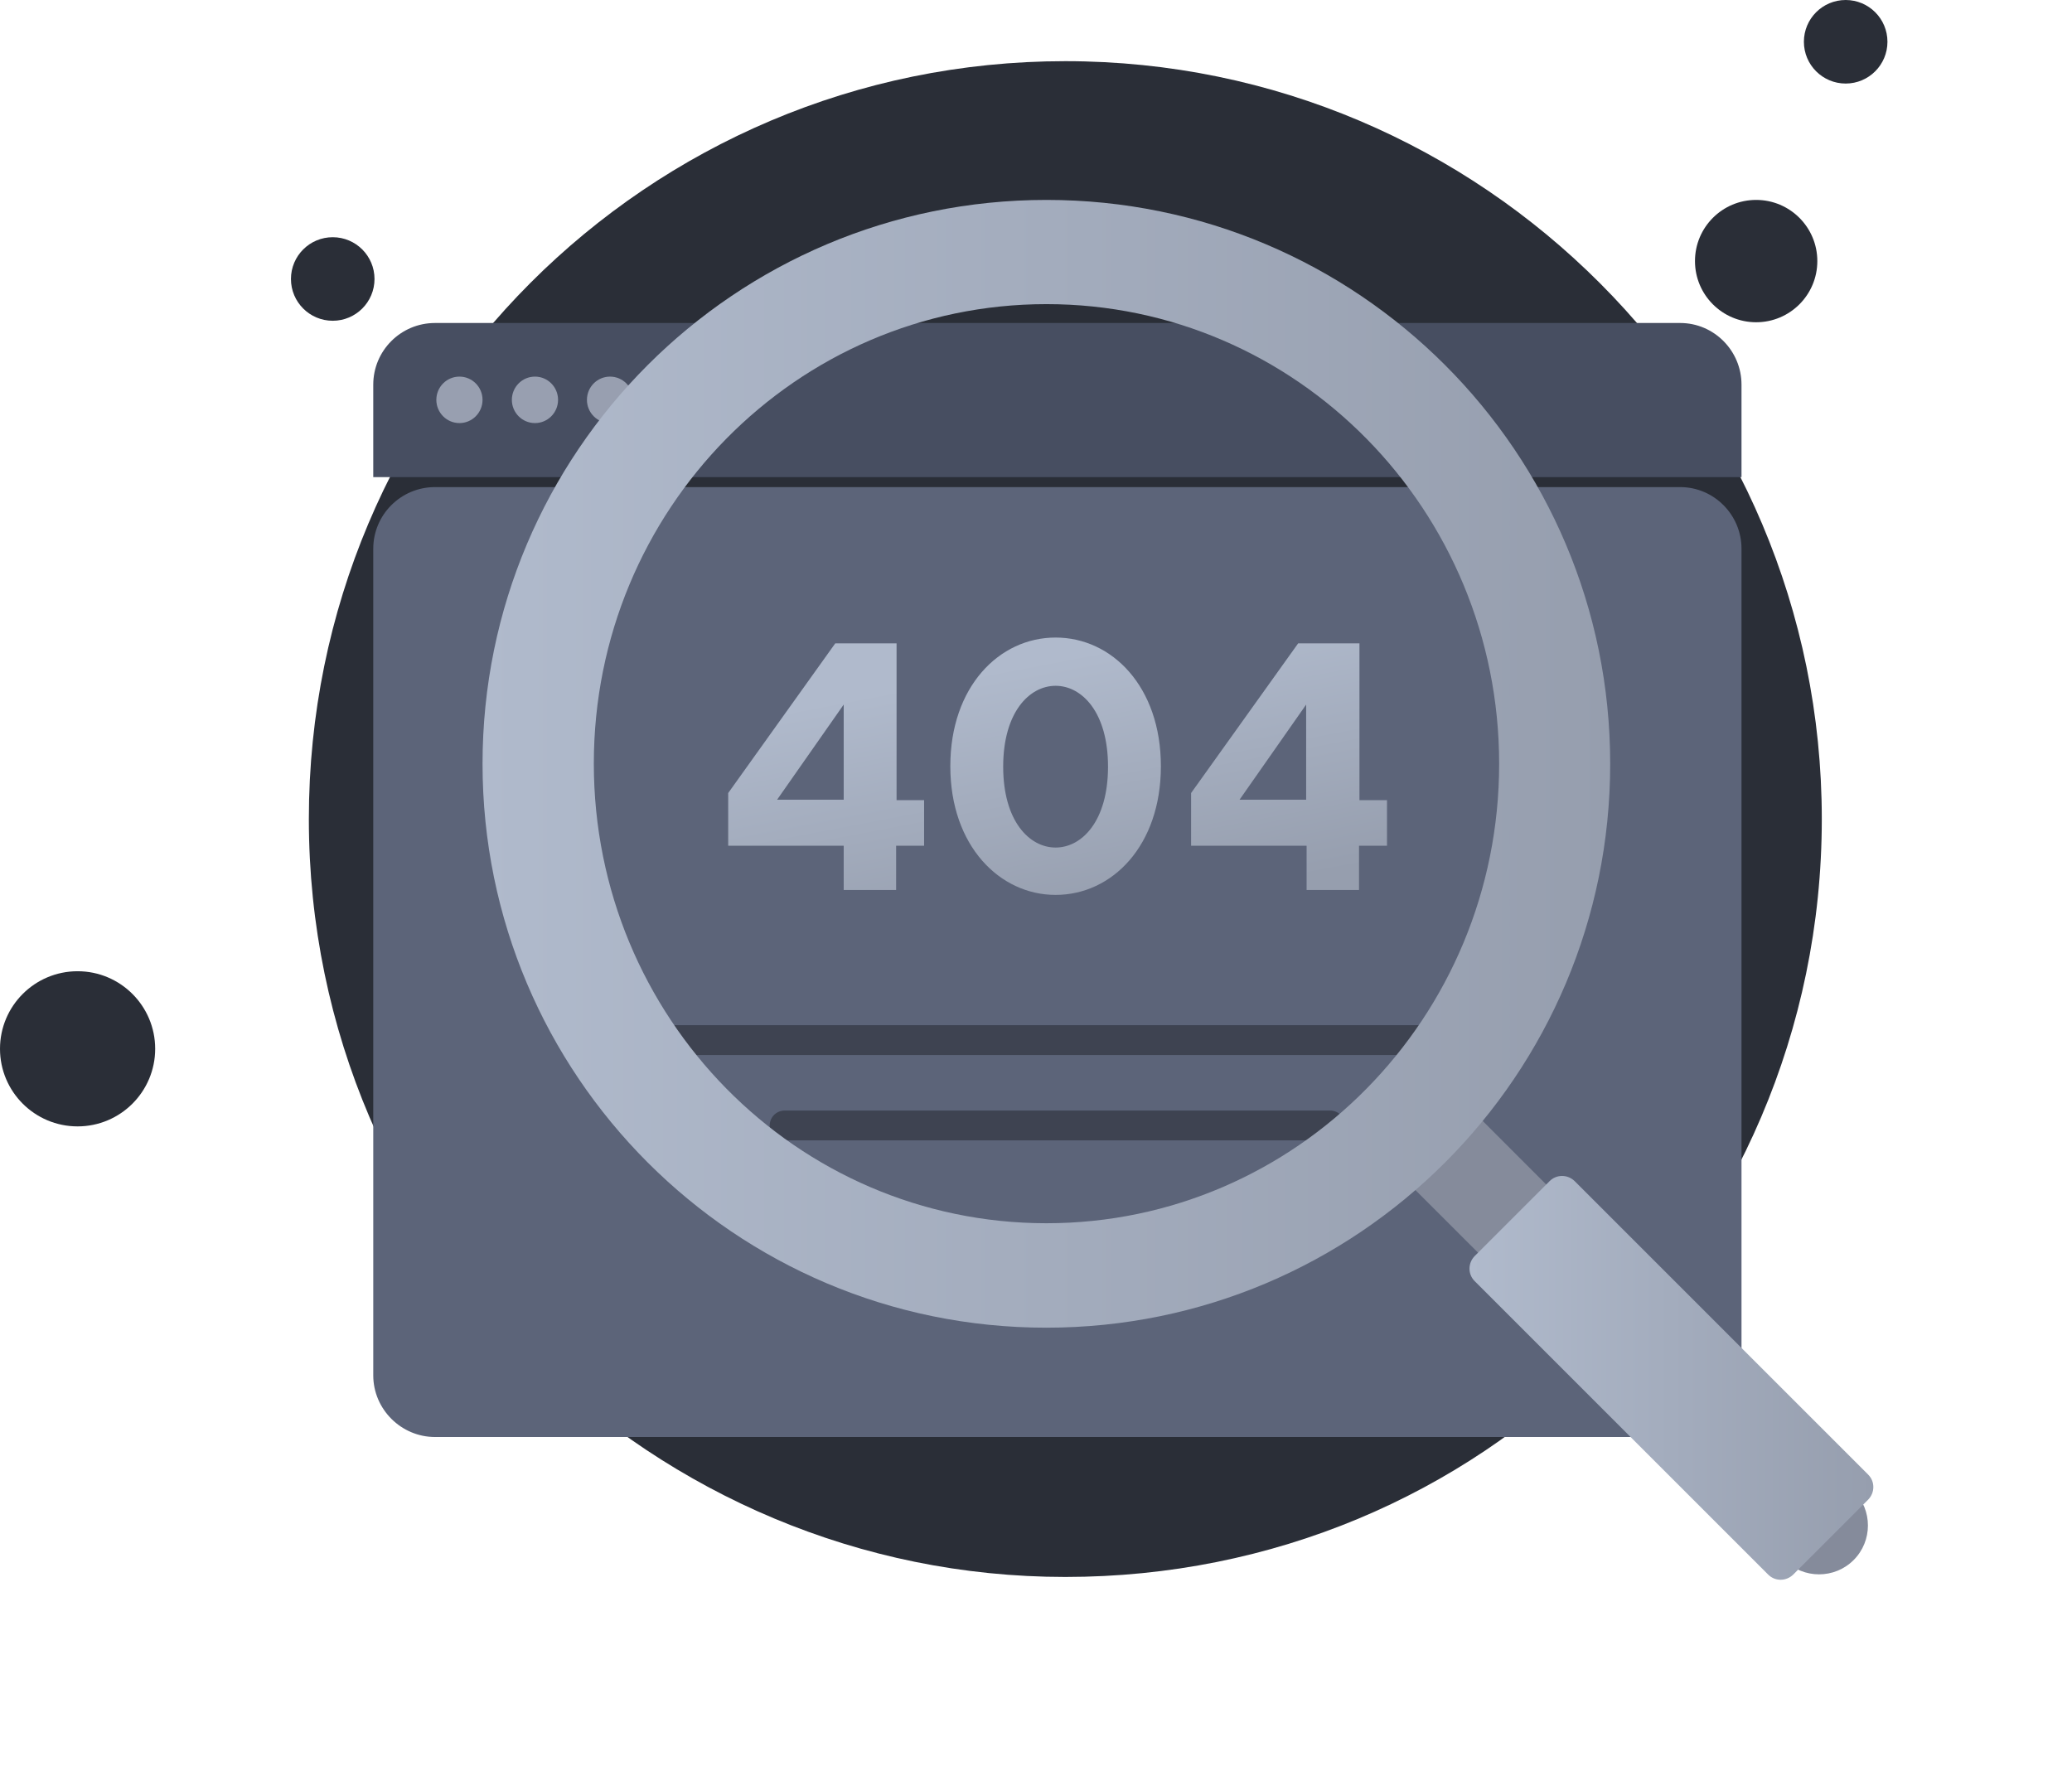 <svg width="494" height="421" viewBox="0 0 494 421" fill="none" xmlns="http://www.w3.org/2000/svg">
<path d="M434.348 195.297C434.348 245.81 413.715 291.344 380.632 324.071C348.261 356.443 303.439 376.008 253.992 376.008C204.901 376.008 160.079 356.087 127.352 324.071C94.269 291.344 73.636 245.81 73.636 195.297C73.636 95.336 154.387 14.585 253.992 14.585C353.597 14.585 434.348 95.692 434.348 195.297Z" fill="#2A2E37"/>
<path d="M418.696 76.838C426.751 76.838 433.281 70.308 433.281 62.253C433.281 54.198 426.751 47.668 418.696 47.668C410.641 47.668 404.111 54.198 404.111 62.253C404.111 70.308 410.641 76.838 418.696 76.838Z" fill="#2A2E37"/>
<path d="M440.039 19.921C445.54 19.921 450 15.462 450 9.961C450 4.46 445.54 0 440.039 0C434.538 0 430.079 4.46 430.079 9.961C430.079 15.462 434.538 19.921 440.039 19.921Z" fill="#2A2E37"/>
<path d="M79.328 76.482C84.829 76.482 89.289 72.023 89.289 66.522C89.289 61.021 84.829 56.561 79.328 56.561C73.827 56.561 69.368 61.021 69.368 66.522C69.368 72.023 73.827 76.482 79.328 76.482Z" fill="#2A2E37"/>
<path d="M18.498 268.577C28.714 268.577 36.996 260.295 36.996 250.079C36.996 239.863 28.714 231.581 18.498 231.581C8.282 231.581 0 239.863 0 250.079C0 260.295 8.282 268.577 18.498 268.577Z" fill="#2A2E37"/>
<g filter="url(#filter0_d_30748_98409)">
<path d="M415.205 91.717V288.809C415.205 297.013 408.638 303.511 400.589 303.511H103.713C95.664 303.511 88.991 296.906 88.991 288.809V91.717C88.991 83.621 95.558 77.015 103.713 77.015H400.589C408.638 77.015 415.205 83.621 415.205 91.717Z" fill="url(#paint0_linear_30748_98409)"/>
</g>
<path d="M415.205 91.717V113.77H88.991V91.717C88.991 83.621 95.558 77.015 103.713 77.015H400.589C408.638 77.015 415.205 83.621 415.205 91.717Z" fill="#474E61"/>
<path d="M109.538 100.879C112.58 100.879 115.046 98.399 115.046 95.339C115.046 92.28 112.58 89.799 109.538 89.799C106.497 89.799 104.031 92.28 104.031 95.339C104.031 98.399 106.497 100.879 109.538 100.879Z" fill="#989FB0"/>
<path d="M127.544 100.879C130.585 100.879 133.051 98.399 133.051 95.339C133.051 92.28 130.585 89.799 127.544 89.799C124.502 89.799 122.036 92.28 122.036 95.339C122.036 98.399 124.502 100.879 127.544 100.879Z" fill="#989FB0"/>
<path d="M145.443 100.879C148.485 100.879 150.951 98.399 150.951 95.339C150.951 92.28 148.485 89.799 145.443 89.799C142.401 89.799 139.936 92.28 139.936 95.339C139.936 98.399 142.401 100.879 145.443 100.879Z" fill="#989FB0"/>
<path opacity="0.6" d="M157.094 248.006H347.102" stroke="#2A2E37" stroke-width="7.115" stroke-miterlimit="10" stroke-linecap="round" stroke-linejoin="round"/>
<path opacity="0.6" d="M187.067 268.355H317.128" stroke="#2A2E37" stroke-width="7.115" stroke-miterlimit="10" stroke-linecap="round" stroke-linejoin="round"/>
<path d="M220.323 190.69V201.663H213.651V212.21H201.153V201.663H173.615V189.092L199.141 153.402H213.757V190.796H220.323V190.69ZM201.153 167.998L185.266 190.69H201.153V167.998Z" fill="url(#paint1_linear_30748_98409)"/>
<path d="M251.674 213.382C238.329 213.382 226.572 201.663 226.572 182.7C226.572 163.736 238.223 152.017 251.674 152.017C265.125 152.017 276.775 163.736 276.775 182.7C276.775 201.663 265.125 213.382 251.674 213.382ZM251.674 202.089C257.923 202.089 264.171 195.804 264.171 182.806C264.171 169.809 257.923 163.523 251.674 163.523C245.425 163.523 239.176 169.809 239.176 182.806C239.176 195.804 245.425 202.089 251.674 202.089Z" fill="url(#paint2_linear_30748_98409)"/>
<path d="M330.685 190.69V201.663H324.013V212.21H311.515V201.663H283.977V189.092L309.502 153.402H324.119V190.796H330.685V190.69ZM311.409 167.998L295.522 190.69H311.409V167.998Z" fill="url(#paint3_linear_30748_98409)"/>
<path d="M400.781 347.033L329.824 276.132L346.091 259.865L416.991 330.822L400.781 347.033Z" fill="#858B9B"/>
<path d="M425.447 371.979L371.037 317.57C366.494 313.026 366.494 305.622 371.037 301.079C375.581 296.535 382.985 296.535 387.528 301.079L441.938 355.488C446.482 360.032 446.482 367.436 441.938 371.979C437.395 376.523 429.99 376.523 425.447 371.979Z" fill="#858B9B"/>
<path d="M421.576 375.457L351.573 305.454C349.946 303.827 349.946 301.191 351.573 299.508L369.466 281.615C371.093 279.988 373.729 279.988 375.412 281.615L445.415 351.618C447.042 353.245 447.042 355.881 445.415 357.564L427.522 375.457C425.839 377.084 423.203 377.084 421.576 375.457Z" fill="url(#paint4_linear_30748_98409)"/>
<path d="M249.499 47.668C175.233 47.668 115.046 107.855 115.046 182.121C115.046 256.332 175.233 316.575 249.443 316.575C323.709 316.575 383.897 256.388 383.897 182.121C383.897 107.855 323.709 47.668 249.499 47.668ZM249.499 291.67C189.873 291.67 141.577 242.589 141.577 182.065C141.577 121.542 189.873 72.517 249.499 72.517C309.125 72.517 357.421 121.598 357.421 182.121C357.421 242.645 309.069 291.67 249.499 291.67Z" fill="url(#paint5_linear_30748_98409)"/>
<defs>
<filter id="filter0_d_30748_98409" x="10.73" y="37.885" width="482.735" height="383.018" filterUnits="userSpaceOnUse" color-interpolation-filters="sRGB">
<feFlood flood-opacity="0" result="BackgroundImageFix"/>
<feColorMatrix in="SourceAlpha" type="matrix" values="0 0 0 0 0 0 0 0 0 0 0 0 0 0 0 0 0 0 127 0" result="hardAlpha"/>
<feOffset dy="39.13"/>
<feGaussianBlur stdDeviation="39.13"/>
<feColorMatrix type="matrix" values="0 0 0 0 0 0 0 0 0 0 0 0 0 0 0 0 0 0 0.27 0"/>
<feBlend mode="normal" in2="BackgroundImageFix" result="effect1_dropShadow_30748_98409"/>
<feBlend mode="normal" in="SourceGraphic" in2="effect1_dropShadow_30748_98409" result="shape"/>
</filter>
<linearGradient id="paint0_linear_30748_98409" x1="251.992" y1="71.776" x2="251.992" y2="305.953" gradientUnits="userSpaceOnUse">
<stop stop-color="#5C6479"/>
<stop offset="0.996" stop-color="#5C6479"/>
</linearGradient>
<linearGradient id="paint1_linear_30748_98409" x1="277.345" y1="152.017" x2="289.081" y2="213.382" gradientUnits="userSpaceOnUse">
<stop stop-color="#B0BACC"/>
<stop offset="1" stop-color="#969EAE"/>
</linearGradient>
<linearGradient id="paint2_linear_30748_98409" x1="277.345" y1="152.017" x2="289.081" y2="213.382" gradientUnits="userSpaceOnUse">
<stop stop-color="#B0BACC"/>
<stop offset="1" stop-color="#969EAE"/>
</linearGradient>
<linearGradient id="paint3_linear_30748_98409" x1="277.345" y1="152.017" x2="289.081" y2="213.382" gradientUnits="userSpaceOnUse">
<stop stop-color="#B0BACC"/>
<stop offset="1" stop-color="#969EAE"/>
</linearGradient>
<linearGradient id="paint4_linear_30748_98409" x1="350.309" y1="328.546" x2="446.653" y2="328.546" gradientUnits="userSpaceOnUse">
<stop stop-color="#B0BACC"/>
<stop offset="1" stop-color="#969EAE"/>
</linearGradient>
<linearGradient id="paint5_linear_30748_98409" x1="114.923" y1="182.151" x2="383.946" y2="182.151" gradientUnits="userSpaceOnUse">
<stop stop-color="#B0BACC"/>
<stop offset="1" stop-color="#969EAE"/>
</linearGradient>
</defs>
</svg>
